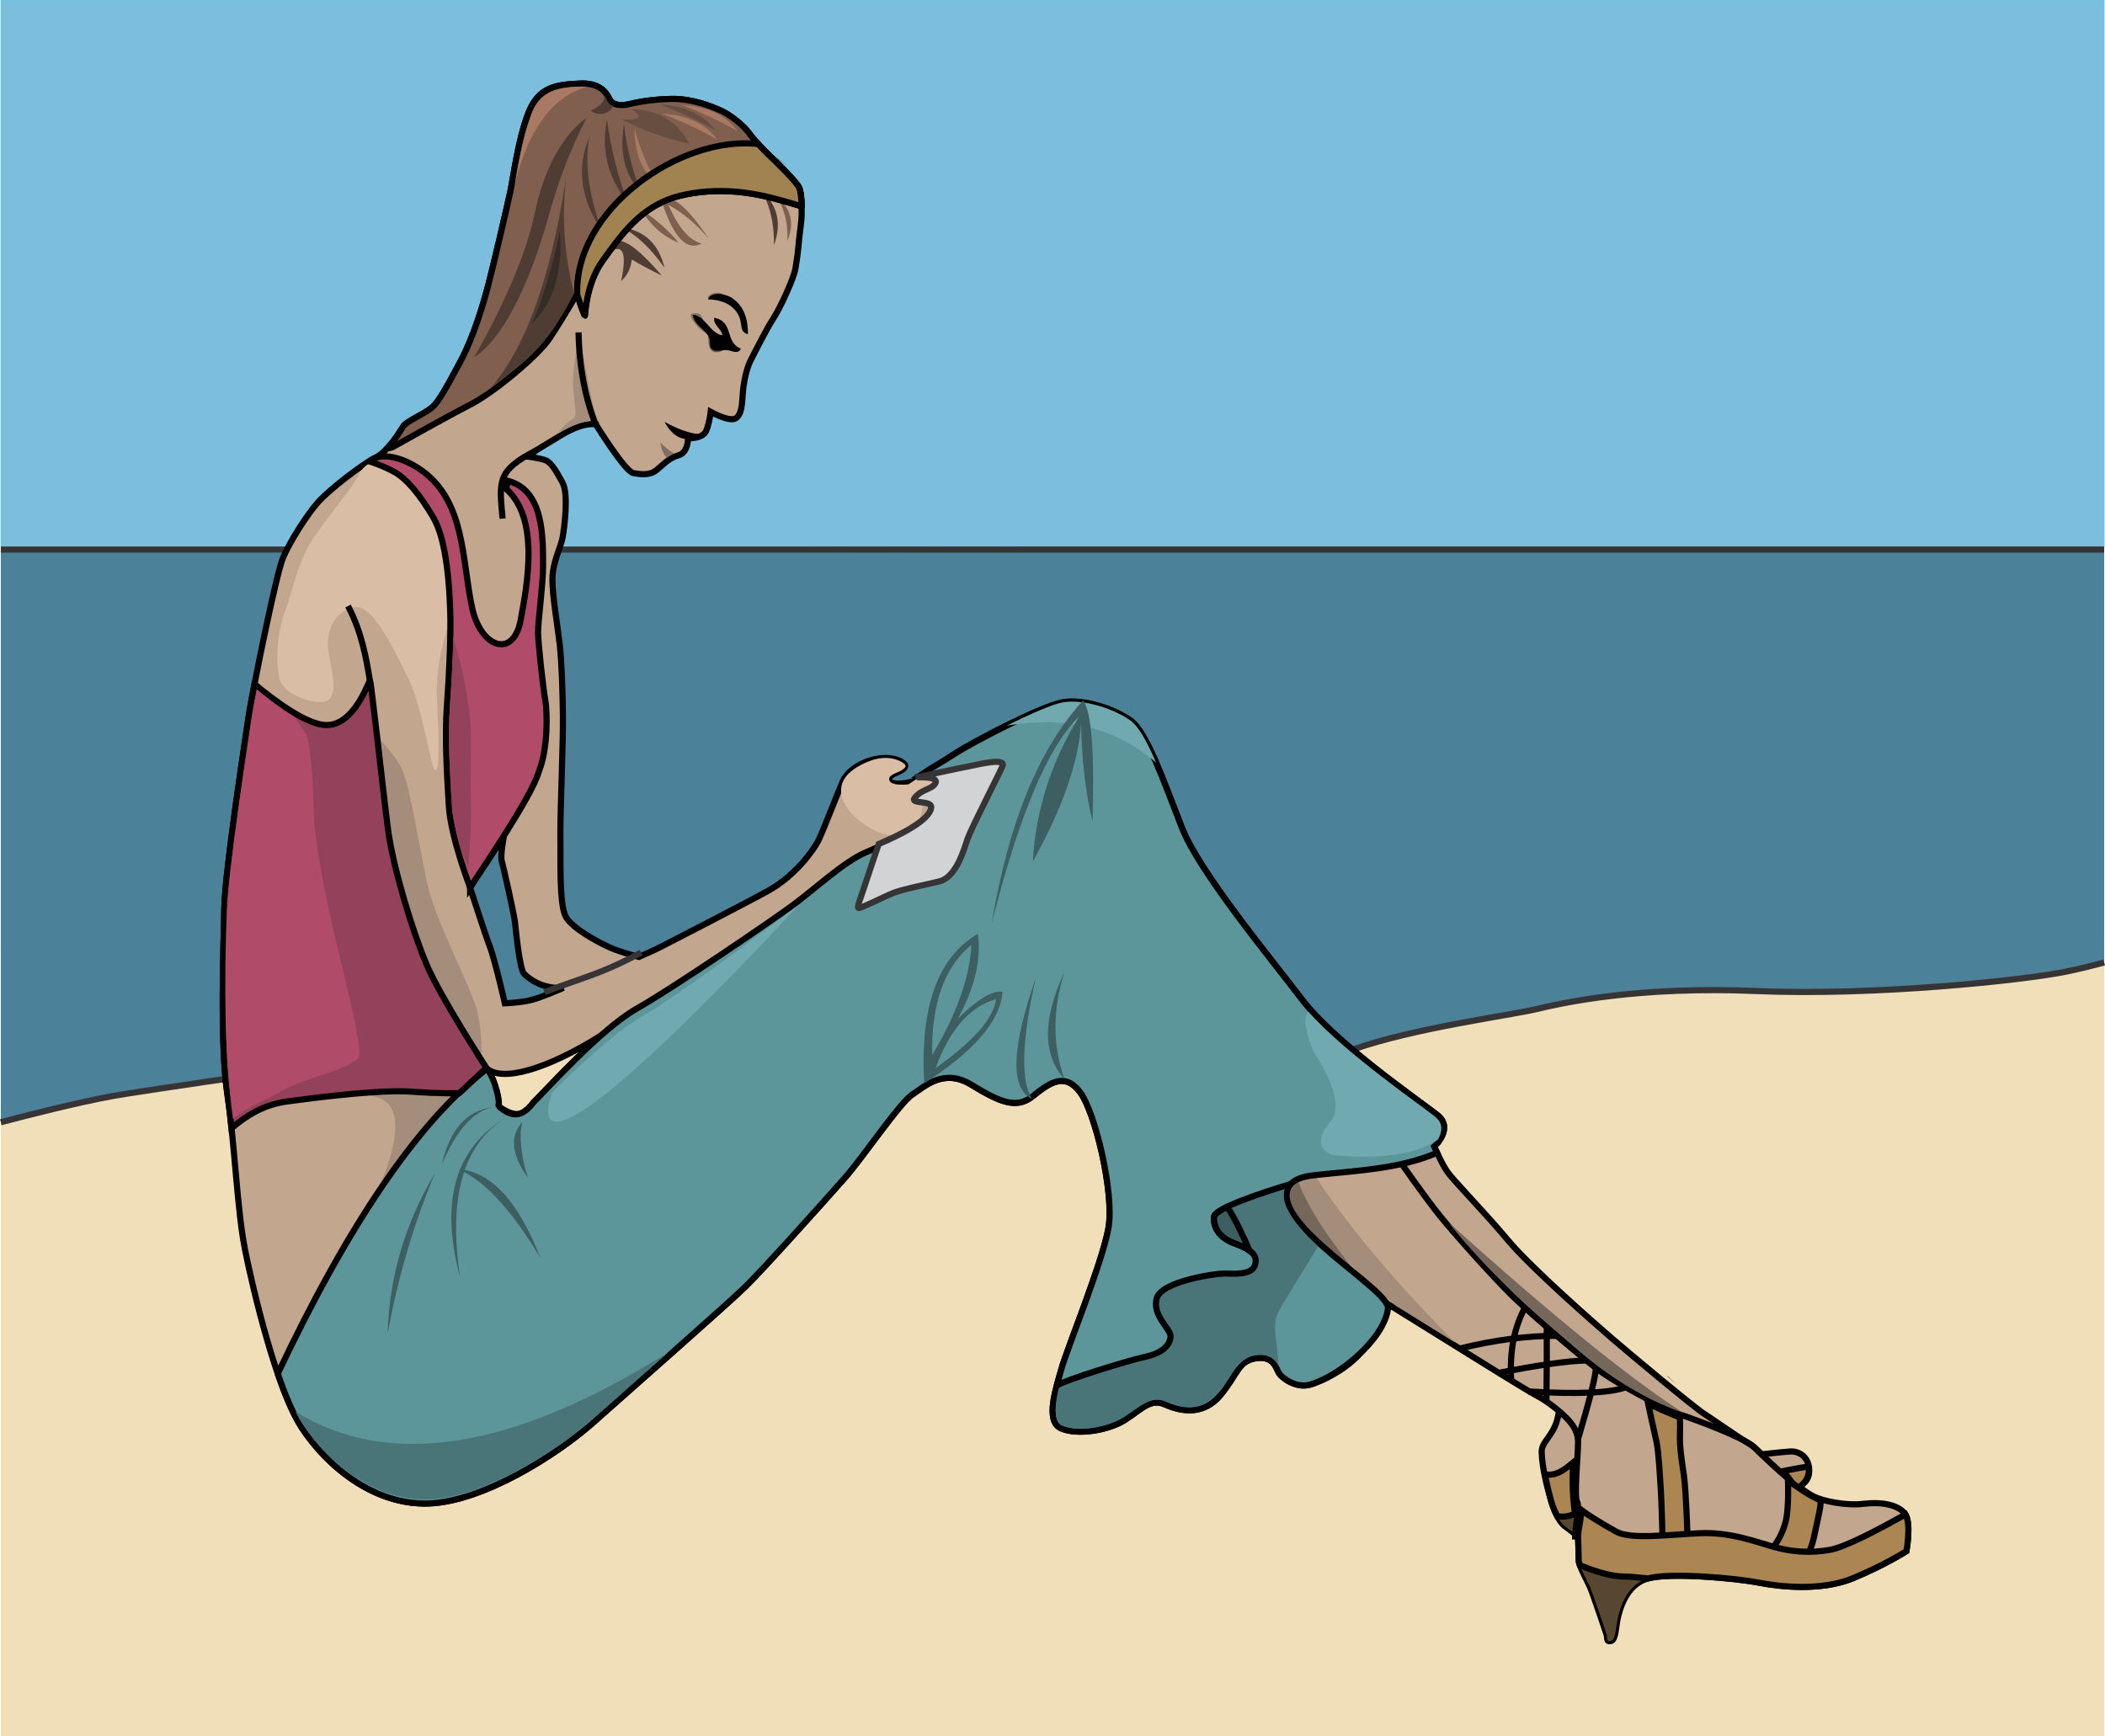 <?xml version="1.0" encoding="UTF-8" standalone="no"?>
<!-- Creator: CorelDRAW X7 -->
<svg
    xmlns:inkscape="http://www.inkscape.org/namespaces/inkscape"
    xmlns:rdf="http://www.w3.org/1999/02/22-rdf-syntax-ns#"
    xmlns="http://www.w3.org/2000/svg"
    xmlns:xlink="http://www.w3.org/1999/xlink"
    xmlns:ns1="http://sozi.baierouge.fr"
    xmlns:cc="http://creativecommons.org/ns#"
    xmlns:dc="http://purl.org/dc/elements/1.1/"
    xmlns:sodipodi="http://sodipodi.sourceforge.net/DTD/sodipodi-0.dtd"
    id="svg2"
    style="fill-rule:evenodd;text-rendering:geometricPrecision;image-rendering:optimizeQuality;clip-rule:evenodd;shape-rendering:geometricPrecision"
    sodipodi:docname="amy.svg"
    xml:space="preserve"
    version="1.1"
    inkscape:version="0.48.4 r9939"
    viewBox="0 0 25683 21185"
  ><sodipodi:namedview
      id="namedview245"
      bordercolor="#666666"
      inkscape:pageshadow="2"
      guidetolerance="10"
      pagecolor="#ffffff"
      gridtolerance="10"
      inkscape:window-maximized="1"
      inkscape:zoom="0.628498"
      objecttolerance="10"
      borderopacity="1"
      inkscape:current-layer="layer2"
      inkscape:cx="260.02148"
      inkscape:cy="306.60945"
      inkscape:window-y="-8"
      inkscape:window-x="-8"
      inkscape:window-width="1920"
      showgrid="false"
      inkscape:pageopacity="0"
      inkscape:window-height="1018"
  />
 <defs
      id="defs4"
    ><style
        id="style6"
        type="text/css"
      >
    .str3 {stroke:#373435;stroke-width:99.952}
    .str2 {stroke:#373435;stroke-width:74.964}
    .str1 {stroke:#373435;stroke-width:74.964}
    .str0 {stroke:#00C5FF;stroke-width:2.649;stroke-linejoin:round}
    .fil3 {fill:none}
    .fil33 {fill:#D2D3D5}
    .fil18 {fill:#373435}
    .fil5 {fill:#373435}
    .fil0 {fill:#F1DFB9}
    .fil12 {fill:#D9BDA5}
    .fil4 {fill:#C3A68F}
    .fil13 {fill:#A48D7A}
    .fil23 {fill:#857465}
    .fil14 {fill:#76675B}
    .fil10 {fill:#AB8653}
    .fil11 {fill:#574731}
    .fil17 {fill:#B04C6A}
    .fil19 {fill:#94425B}
    .fil9 {fill:#A08351}
    .fil8 {fill:#A87A64}
    .fil6 {fill:#805F4F}
    .fil31 {fill:#674E41}
    .fil7 {fill:#4F3D34}
    .fil36 {fill:#362C27}
    .fil2 {fill:#7CBEDE}
    .fil34 {fill:#70A9B0}
    .fil1 {fill:#4C819A}
    .fil15 {fill:#5D969A}
    .fil16 {fill:#4A7578}
    .fil32 {fill:#3D5F61}
    .fil27 {fill:#325754}
    .fil30 {fill:#353932}
    .fil29 {fill:#455350}
    .fil28 {fill:#4A695A}
    .fil26 {fill:#5E4237}
    .fil22 {fill:#625B53}
    .fil24 {fill:#655541}
    .fil25 {fill:#65754D}
    .fil21 {fill:#7B796C}
    .fil20 {fill:#918A73}
    .fil35 {fill:#373435;fill-rule:nonzero}
  </style
    ></defs
  >
 <g
      id="layer1"
      inkscape:label="background"
      inkscape:groupmode="layer"
    ><g
        id="g4652"
        style="fill-rule:evenodd"
      ><rect
          id="rect11"
          style="fill:#f1dfb9"
          class="fil0"
          height="9659"
          width="25664"
          y="11525"
          x="10"
      /><path
          id="path13"
          d="m10 13694c294-78 960-248 1377-322 546-97 9749-1472 11212-1155 1464 317 3156 855 3906 590 749-264 1904-414 2239-493 335-80 1251-282 2688-221 1437 62 3271-132 3782-238 155-32 313-71 459-110v-5116l-25663 77v6988z"
          style="fill:#4c819a"
          class="fil1"
          inkscape:connector-curvature="0"
      /><rect
          id="rect4623"
          style="stroke-linejoin:round;stroke:#00c5ff;stroke-width:2.649;fill:#7cbede"
          height="6672"
          width="25664"
          y="1"
          x="10"
          class="fil2 str0"
      /><line
          id="line16"
          style="stroke:#373435;stroke-width:74.964;fill:none"
          x1="10"
          class="fil3 str1"
          y1="6706"
          x2="25673"
          y2="6706"
      /><path
          id="path18"
          d="m10 13694c294-78 960-248 1377-322 546-97 9749-1472 11212-1155 1464 317 3156 855 3906 590 749-264 1904-414 2239-493 335-80 1251-282 2688-221 1437 62 3271-132 3782-238 155-32 313-71 459-110"
          style="stroke:#373435;stroke-width:74.964;fill:none"
          class="fil3 str1"
          inkscape:connector-curvature="0"
      /></g
    ></g
  >
<g
      id="layer2"
      inkscape:label="girl"
      inkscape:groupmode="layer"
    ><g
        id="g4513"
        style="fill-rule:evenodd"
      ><path
          id="path22"
          style="stroke:#000000;stroke-width:74.965;fill:#c3a68e"
          d="m7269 5178s357 577 458 595c102 18 201 27 278-33 77-59 150-150 271-183s119-209 119-209 179 9 221-91c41-99 55-231 55-231s227 126 304 79c77-46 79-183 88-306s42-293 92-394c51-102 208-410 283-523 74-112 242-469 266-601 24-133 36-249 44-342 9-93 33-242 33-326s0-243-28-317c-29-75-302-338-362-395-59-57-191-189-253-278-62-88-227-222-342-273-114-51-350-148-606-143-255 4-463 51-524 66-62 15-188 22-227-60-40-81-117-207-370-193-254 13-487 28-615 341s-190 800-227 976c-38 177-207 904-269 1140s-179 632-337 928c-159 295-263 495-353 570s-308 166-348 227c-40 62-181 305-342 384s-557 386-694 538c-136 152-348 484-432 685-84 200-370 1624-410 1884-39 260-295 1926-304 2371-9 446-57 1649 35 2279 93 631 120 1419 216 1904 97 485 384 1702 692 2173 309 472 882 948 1548 926 665-22 1569-595 2014-992s1644-1450 1855-1657c212-207 983-1067 1208-1322 225-256 670-917 824-1019 155-101 384-326 723-119 340 208 547 300 745 141 198-158 384-299 573-61 190 238 428 1247 353 1670s-507 1477-573 1715-203 639-5 727c199 88 582 26 785-106s308-264 485-185c176 79 458 146 674-114s212-415 432-450 247 123 282 181c35 57 207 189 379 141 172-49 503-216 666-450 163-233 247-300 286-533 0 0 675 419 908 564 234 145 776 485 926 564 90 48 189 124 252 178-40 305-217 355-211 503 8 225 78 452 104 553 27 102 88 282 185 353 97 70 155 123 155 123s8 229 8 291 93 225 133 313c39 88 194 551 207 591 13 39-9 92 53 79 61-13 61-185 83-278 22-92 93-405 362-484 269-80 1084-5 1353 48s771 106 1155-53c383-158 652-330 652-330s66-357-22-463-286-141-502-115c-216 27-498-35-604-88s-185-128-185-128 136-39 127-203c-8-163-136-224-224-220-89 5-357 35-357 35s-84-92-163-136c-80-44-419-282-543-362-123-79-921-745-1119-916-198-172-979-851-1274-1204-295-352-670-731-740-837-71-106-155-300-155-300s243-220 40-383-1243-873-1653-1411-1256-1560-1468-2102c-211-542-427-1159-621-1300-194-142-573-269-829-225-255 44-1057 458-1309 621-251 163-440 296-480 326-40 31-295 80-326 9-31-70 105-97 150-128 44-31 70-61-9-105-214-119-610 19-710 238-48 105-229 577-291 709-61 132-299 454-621 630-322 177-1190 622-1292 675-101 53-286 132-286 132s-141-35-287-88c-145-53-520-251-603-401-84-150-62-714-67-974-4-260 36-1177 31-1481-4-304-13-631-39-869-27-238-89-586-89-793s102-392 124-511 75-533 0-670-137-247-207-273c-71-27-234-49-234-49s344-211 443-269c99-57 262-139 403-121zm80 7448c-672 423-1226.3 585-1415.3 406 92 193 165.27 346 141.27 461 181 135 314 136 401 4 255-289 644-647 873-871zm-475-572s-290 128-414 154c-123 27-300 35-300 35s-123-533-180-683c-58-150-247-736-247-736l414-617s-44 234-26 295c17 62 150 639 163 758s57 569 110 622 212 189 480 172z"
          sodipodi:nodetypes="cccsccccsccccsccccccccscscscsccccccccsccccccsscscsscccccccccccscccccsccscsccccccccccssccccccccccccccccccsssccccccccccccccccssc"
          inkscape:connector-curvature="0"
          class="fil4"
      /><path
          id="path25"
          style="stroke:#000000;stroke-width:74.964;fill:none"
          d="m6542.7 5496.2c-483 247-451.7 373.8-410.7 831.8"
          sodipodi:nodetypes="cc"
          inkscape:connector-curvature="0"
          class="fil3 str2"
      /><path
          id="path27"
          d="m9605 2941c91-209 52-398-141-562 133 208 151 405 141 562z"
          style="fill:#805f4f"
          class="fil6"
          inkscape:connector-curvature="0"
      /><path
          id="path29"
          d="m9444 2990c95-261 45-479-146-655 132 252 145 480 146 655z"
          style="fill:#4f3d34"
          class="fil7"
          inkscape:connector-curvature="0"
      /><path
          id="path31"
          d="m8649 2915c-282-419-472-566-569-441 140 427 300 593 481 498-150-37-285-195-406-472 178 96 342 235 494 415z"
          style="fill:#805f4f"
          class="fil6"
          inkscape:connector-curvature="0"
      /><path
          id="path33"
          d="m8281 2963c-110-139-264-276-463-410 122 200 276 336 463 410z"
          style="fill:#805f4f"
          class="fil6"
          inkscape:connector-curvature="0"
      /><path
          id="path35"
          d="m8107 3267c-69-291-244-456-525-493 182 89 357 254 525 493z"
          style="fill:#4f3d34"
          class="fil7"
          inkscape:connector-curvature="0"
      /><path
          id="path37"
          d="m8074 3362c-382-446-597-540-646-282 174-113 224 3 150 350 76-67 119-156 130-264 107 64 229 130 366 196z"
          style="fill:#4f3d34"
          class="fil7"
          inkscape:connector-curvature="0"
      /><path
          id="path41"
          style="stroke:#000000;stroke-width:74.965;fill:#805f4f"
          inkscape:connector-curvature="0"
          class="fil6"
          d="m9781 2517c-2-79-9-170-28-221-29-75-302-338-362-395-59-57-191-189-253-278-62-88-227-222-342-273-114-51-350-148-606-143-255 4-463 51-524 66-62 15-188 22-227-60-40-81-117-207-370-193-254 13-487 28-615 341s-190 800-227 976c-38 177-207 904-269 1140s-179 632-337 928c-159 295-263 495-353 570s-308 166-348 227c-27 43-102 170-198 271 20-2 42-7 65-15 0 0 657-370 943-516 287-145 833-599 974-811 141-211 353-573 353-573s4 93 22 150 57 146 57 146 9-388 221-679c211-291 458-666 934-785s904-26 1045 5c130 28 406 110 445 122z"
      /><path
          id="path45"
          d="m7653 2467c-120-339-203-674-247-1005-74 363 8 698 247 1005z"
          style="fill:#4f3d34"
          class="fil7"
          inkscape:connector-curvature="0"
      /><path
          id="path47"
          d="m7816 2342c-106-283-173-559-203-828-56 349 11 625 203 828z"
          style="fill:#4f3d34"
          class="fil7"
          inkscape:connector-curvature="0"
      /><path
          id="path49"
          d="m7345 2820c-262-391-314-774-154-1150-61 323-9 706 154 1150z"
          style="fill:#4f3d34"
          class="fil7"
          inkscape:connector-curvature="0"
      /><path
          id="path51"
          d="m8019 2249c-125-227-216-451-275-673-3 295 89 519 275 673z"
          style="fill:#a87a64"
          class="fil8"
          inkscape:connector-curvature="0"
      /><path
          id="path53"
          d="m9781 2517c-2-79-9-170-28-221-29-75-302-338-362-395-33-32-88-86-141-144-963-105-2246 806-2207 1838 4 25 88 259 93 259 6 0 9-388 221-679 211-291 458-666 934-785s904-26 1045 5c130 28 406 110 445 122z"
          style="stroke:#000000;stroke-width:74.964;fill:#a08351"
          class="fil9 str1"
          inkscape:connector-curvature="0"
      /><path
          id="path55"
          d="m5997.4 4718.5c523-363 730-599 1006-1136-140-556-158-1085-65-1634-183 1347-501 2260-941 2770z"
          style="fill:#4f3d34"
          class="fil7"
          inkscape:connector-curvature="0"
      /><path
          id="path59"
          style="stroke:#000000;stroke-width:74.965;fill:#ab8653"
          d="m22064 17894c-156 25-318.72 58.902-318.72 58.902 110.87 93.016 83.46 131.88 199.46 196.88 0 0 156.26-87.787 119.26-255.79z"
          sodipodi:nodetypes="cccc"
          inkscape:connector-curvature="0"
          class="fil10"
      /><path
          id="path63"
          d="m18952 18394c33 89 82 187 147 234 97 70 155 123 155 123s4 114 7 203l2 1c3-344-4-548-22-612-115 20-211 38-289 51z"
          style="fill:#574731"
          class="fil11"
          inkscape:connector-curvature="0"
      /><path
          id="path67"
          style="stroke:#000000;stroke-width:74.965;fill:#ab8653"
          d="m18849 17992c25 124 52 233 65 283 16 62 45 152 87 229 105 8 125-2 216-29-41-286-29-492-24-628-135 111-212 161-344 145z"
          sodipodi:nodetypes="cccccc"
          inkscape:connector-curvature="0"
          class="fil10"
      /><path
          id="path71"
          d="m11199 9495-3 2-3 2h-1l-3 2-3 2-2 2h-1l-3 2-3 2-1 1-2 1-3 2-2 2-3 2-3 2-2 1-1 1-2 2-3 1-1 1-2 1-2 2-3 1v1l-2 1-3 2-1 1h-1l-2 2-3 1-1 1-1 1-2 1-2 2h-1l-1 1-2 2-2 1-2 1-2 1-1 1-1 1-2 1-2 1-1 1-2 1-2 1-1 1-2 1-1 1-2 1-1 1v1h-1l-1 1-2 1-1 1h-1l-1 1-1 1h-1v1h-1l-1 1h-1v1h-1-1v1h-1s-202 27-233-44c-31-70 105-97 150-128 44-31 85-58-20-110-185-91-382-6-485 49-642 340 200 947 474 848 199-72 262-170 280-322 18-142 71-227 178-332 13-13-120-80-231-36z"
          style="fill:#d9bda5"
          class="fil12"
          inkscape:connector-curvature="0"
      /><path
          id="path73"
          d="m5715.6 13345s-703 693-826 897c-122 205-552 822-552 822s1010-1706 116-1692c0 0 907-63 1262-27z"
          style="fill:#a48d7a"
          class="fil13"
          inkscape:connector-curvature="0"
      /><path
          id="path75"
          d="m17034 15935c173 108 543 337 715 444-737-746-1303-1421-1699-2025-337-6-375 162-115 503 390 416 676 727 1099 1078z"
          style="fill:#a48d7a"
          class="fil13"
          inkscape:connector-curvature="0"
      /><path
          id="path77"
          d="m15797 14271c-378 400-66 892 934 1476-546-635-857-1128-934-1476z"
          style="fill:#76675b"
          class="fil14"
          inkscape:connector-curvature="0"
      /><path
          id="path79"
          style="stroke:#000000;stroke-width:74.964;fill:none"
          d="m21841 18062c-141-114-345.95-307.93-443.95-408.93-125-112-693.12-323.92-891.12-389.92s-785-388-974-525c-190-136-837-687-1080-925-242-238-692-741-881-974-190-234-516-705-516-705"
          sodipodi:nodetypes="ccscccc"
          inkscape:connector-curvature="0"
          class="fil3 str1"
      /><path
          id="path83"
          style="stroke:#000000;stroke-width:74.965;fill:#5d969a"
          d="m3389 16762c91 265 190 502 292 658 309 472 882 948 1548 926 665-22 1569-595 2014-992s1644-1450 1855-1657c212-207 983-1067 1208-1322 225-256 670-917 824-1019 155-101 384-326 723-119 340 208 547 300 745 141 198-158 384-299 573-61 190 238 428 1247 353 1670s-507 1477-573 1715-203 639-5 727c199 88 582 26 785-106s308-264 485-185c176 79 458 146 674-114s212-415 432-450 247 123 282 181c35 57 207 189 379 141 353-100 903-551 952-928 30-228-1390-1001-1224-1459 43-117 189-153 318-168 502-56 1038-73 1505-274-21-44-35-76-35-76s243-220 40-383-1243-873-1653-1411-1256-1560-1468-2102c-211-542-427-1159-621-1300-194-142-573-269-829-225-255 44-1127 503-1309 621-181 118-310 186-425 265 117 1 124 2 244 53 119 50-187 100-271 240 335-5 167 233 70 300-97 66-445 238-714 352-269 115-630 454-895 648-264 194-1449.7 1003.5-1899.7 1258.5-449 256-1110.7 999.98-1258.2 1141.8-88 115-165.09 159.26-249.09 146.26s-196.48-100.09-177.48-117.09-38.546-314.26-142.18-436.26c-844 637-1708.3 1935-2552.3 3720z"
          sodipodi:nodetypes="cccsccccccsscscsscccccccssccccccccccccsscc"
          inkscape:connector-curvature="0"
          class="fil15"
      /><path
          id="path87"
          style="fill:#4a7578"
          d="m12963 17395c199 88 559.53 20.448 762.53-111.55s327.64-258.39 504.64-179.39c176 79 428.54 141.79 644.54-118.21 131.57-143.8 217.73-437.59 475.5-452.45 78.48-4.525 173.75 8.95 246.75 123.84-8-301-86.818-471.52-1.818-641.52s337.36-552.34 485.36-808.34c-257-235-473.83-513.47-405.83-701.47 9-23 57.468-40.195 73.468-58.195-327 98-934 295-938 405-4 149 89 260 256 321 168 62 287 128 247 260-40 133-273 106-379 106s-758 93-820 300 168 375 168 463-75 202-300 251c-225 48-928.27 263.12-1047.3 333.12-41.009 108.29-111.28 475.31 28.131 508.16z"
          sodipodi:nodetypes="csccscsccccccsssccc"
          inkscape:connector-curvature="0"
          class="fil16"
      /><path
          id="path89"
          d="m3604.6 17225c27 54 55 103 82 145 309 472 882 948 1548 926 665-22 1569-595 2014-992 202-180 561-496 911-807-1893 1192-3411 1435-4555 728z"
          style="fill:#4a7578"
          class="fil16"
          inkscape:connector-curvature="0"
      /><path
          id="path91"
          d="m5303 9389c-53-55-150-775-326-1119-177-344-432-943-688-855s-309 344-282 529c26 185 114 467 18 582-97 114-573-27-618-256-44-229-26-547 71-811 97-265 159-635 379-943 220-309 353-459 441-591s141-326 344-273c202 53 608 335 731 564 124 229 159 1225 88 1437-70 211-141 555-132 811s56 1012-26 925z"
          style="fill:#d9bda5"
          class="fil12"
          inkscape:connector-curvature="0"
      /><path
          id="path95"
          style="stroke:#000000;stroke-width:74.965;fill:#b04c6a"
          d="m5735.9 10830s-237.93-616.21-259.93-1000.2c-22-383-53-824-22-1243 31-418 48-881 39-1128-8-247-35-855-207-1146s-326-467-463-547c-136-79-320-138-320-138 162-125 422-29 589 77 595 375 538 1124 670 1719 108 485 503 615 591 141 84-453 229-1241-178-1599 7-33 15-69 26-98 432 118 425 676 425 1044 0 216-61 666-61 798s61 683 88 833c26 150 35 595-80 877-90.197 307.79-669.65 1150.4-837.07 1410.2z"
          sodipodi:nodetypes="ccccscccccccssccc"
          inkscape:connector-curvature="0"
          class="fil17"
      /><path
          id="path99"
          d="m5867 13021s44-458-79-793c-124-335-485-1040-573-1437-89-397-212-1199-309-1402-97-202-317-414-317-414s185 1798 299 2098c115 300 626 1464 979 1948z"
          style="fill:#a48d7a"
          class="fil13"
          inkscape:connector-curvature="0"
      /><path
          id="path103"
          style="stroke:#000000;stroke-width:74.965;fill:#94425b"
          inkscape:connector-curvature="0"
          class="fil19"
          d="m3105 8348c-30 159-53 284-63 345-39 260-295 1926-304 2371-9 446-57 1649 35 2279 20 136 37 278 52 424 172-146 384-288 681-327 467-62 1146-145 1516-119 370 27 582 18 582 18l330-309s-564-868-731-1265c-168-396-406-1172-468-1639-61-468-200-1757-220-1816-6-46-176 555-547 537-231-11-611-290-863-499z"
      /><path
          id="path107"
          style="fill:#b04c6a"
          d="m3133.5 8412.7c-30 159-53 284-63 345-39 260-295 1926-304 2371-31.424 839.88-30.424 1776.5 76.195 2523.2 210-173 424.81-235.21 563.81-323.21 291-185 961-291 978-459 18-167-185-969-264-1295-80-327-282-1226-291-1640s-44-917-106-996c-14-19-65-92-135-193-160-98-325-225-455-333z"
          sodipodi:nodetypes="cccccccsccc"
          inkscape:connector-curvature="0"
          class="fil17"
      /><path
          id="path110"
          style="fill:#7b796c"
          inkscape:connector-curvature="0"
          d="m9489 1927v12l138 100z"
      /><path
          id="path252"
          class="fil22"
          style="fill:#625b53"
          inkscape:connector-curvature="0"
          d="m8642 4088c0 108 1 245 147 203l53-26c-155-2-134-89-200-177z"
      /><path
          id="path222"
          class="fil23"
          style="fill:#857465"
          inkscape:connector-curvature="0"
          d="m8643 3653c62-64 128-60 208-50-93-71-245-11-208 50z"
      /><path
          id="path238"
          class="fil23"
          style="fill:#857465"
          inkscape:connector-curvature="0"
          d="m8626 4066c-17-44-35-109-47-156-20-118-116-87-135-83-73 18 119 243 182 239z"
      /><path
          id="path244"
          style="fill:#655541"
          inkscape:connector-curvature="0"
          d="m8563 3891 51 50z"
      /><path
          id="path274"
          class="fil22"
          style="fill:#625b53"
          inkscape:connector-curvature="0"
          d="m7050 4679c10 79 30 242 100 287l-50-275-50-12z"
      /><path
          id="path286"
          style="fill:#65754d"
          inkscape:connector-curvature="0"
          d="m7275 5029 63 125z"
      /><path
          id="path306"
          style="fill:#625b53"
          inkscape:connector-curvature="0"
          d="m4498 5579 113-62z"
      /><path
          id="path312"
          style="fill:#625b53"
          inkscape:connector-curvature="0"
          d="m7600 5579 75 88z"
      /><path
          id="path324"
          style="fill:#625b53"
          inkscape:connector-curvature="0"
          d="m6637 5654 75 75z"
      /><path
          id="path650"
          style="fill:#325754"
          inkscape:connector-curvature="0"
          d="m14242 10007 75 113z"
      /><path
          id="path710"
          style="fill:#625b53"
          inkscape:connector-curvature="0"
          d="m9389 10883 150-100z"
      /><path
          id="path766"
          style="fill:#4a695a"
          inkscape:connector-curvature="0"
          d="m15418 11433 100 125z"
      /><path
          id="path928"
          style="fill:#4a695a"
          inkscape:connector-curvature="0"
          d="m16094 12571 100 100z"
      /><path
          id="path1018"
          style="fill:#4a695a"
          inkscape:connector-curvature="0"
          d="m11791 13284 75 50z"
      /><path
          id="path1122"
          style="fill:#455350"
          inkscape:connector-curvature="0"
          d="m17157 14373 75 100z"
      /><path
          id="path1146"
          style="fill:#625b53"
          inkscape:connector-curvature="0"
          d="m17820 14635 37 50z"
      /><path
          id="path1166"
          style="fill:#5e4237"
          inkscape:connector-curvature="0"
          d="m17957 14785 50 50z"
      /><path
          id="path1196"
          style="fill:#625b53"
          inkscape:connector-curvature="0"
          d="m18120 14973 75 75z"
      /><path
          id="path1216"
          style="fill:#455350"
          inkscape:connector-curvature="0"
          d="m17832 15248 113 100z"
      /><path
          id="path1244"
          style="fill:#455350"
          inkscape:connector-curvature="0"
          d="m18620 15486 138 125z"
      /><path
          id="path1250"
          style="fill:#455350"
          inkscape:connector-curvature="0"
          d="m16356 15536 88 37z"
      /><path
          id="path1266"
          style="fill:#7b796c"
          inkscape:connector-curvature="0"
          d="m19108 15749 88 62z"
      /><path
          id="path1300"
          style="fill:#65754d"
          inkscape:connector-curvature="0"
          d="m17219 16149 100 50z"
      /><path
          id="path1388"
          style="fill:#7b796c"
          inkscape:connector-curvature="0"
          d="m20346 16787v12l113 100z"
      /><path
          id="path1428"
          style="fill:#353932"
          inkscape:connector-curvature="0"
          d="m7413 17262 100-88z"
      /><path
          id="path1490"
          style="fill:#455350"
          inkscape:connector-curvature="0"
          d="m6625 17900 112-88z"
      /><path
          id="path1522"
          style="fill:#7b796c"
          inkscape:connector-curvature="0"
          d="m19333 18213 88 162z"
      /><path
          id="path224"
          class="fil30"
          style="fill:#000000"
          inkscape:connector-curvature="0"
          d="m8639 3653c140 4 249 43 320 120 138 149 30 267 167 305 0-170-40-337-191-440-70-49-261-92-296 15z"
      /><path
          id="path240"
          class="fil5"
          style="fill:#000000"
          inkscape:connector-curvature="0"
          d="m8451 3840c18 127 147 172 200 276 23 45-6 118 42 149 43 30 110 7 158 6 68-3 154 67 188-18-199-74-81-331-325-375-8 104 82 118 100 213-150-20-207-239-363-251z"
      /><path
          id="path147"
          d="m6520 2617c-93 442-329 1026-736 1746 317-210 642-776 908-1719 98-349 232-757 467-1208-295 214-517 606-639 1181z"
          style="fill:#4f3d34"
          class="fil7"
          inkscape:connector-curvature="0"
      /><path
          id="path149"
          d="m8733 1595c-222-128-448-233-679-318 309 15 535 121 679 318z"
          style="fill:#674e41"
          class="fil31"
          inkscape:connector-curvature="0"
      /><path
          id="path151"
          d="m7586 1456c225 17 266-26 121-128 336 20 569 161 700 423-297-63-571-162-821-295z"
          style="fill:#674e41"
          class="fil31"
          inkscape:connector-curvature="0"
      /><path
          id="path153"
          style="fill:#a48d7a"
          d="m7290 5141.5c-48.871-88.947-221.33-1042.1-221-1056 0 0-97 432-75 670s53 325.18-4 356.18c-39 21-134.21 95.688-183.21 180.69 31-19 130.23-76.377 181.9-95.793 103.91-40.169 160.31-73.077 301.31-55.077z"
          sodipodi:nodetypes="ccscccc"
          inkscape:connector-curvature="0"
          class="fil13"
      /><path
          id="path155"
          d="m5712.5 10593c-81-213-187-530-200-763-22-383-53-824-22-1243 20-276 35-571 40-811 43 148 107 378 127 490 31 172 71 387 84 577s-4 604 4 956c8 313-15 553-33 794z"
          style="fill:#94425b"
          class="fil19"
          inkscape:connector-curvature="0"
      /><path
          id="path157"
          d="m7485.2 1293.8c-82-29-63-59-109-120-2 68-59 128-170 178 71 52 165 52 231 0 18-15 36-39 48-58z"
          style="fill:#4f3d34"
          class="fil7"
          inkscape:connector-curvature="0"
      /><path
          id="path159"
          d="m8107.4 5147.1c109 207 280 268 427 150-86-2-257-52-427-150z"
          style="fill:#000000"
          class="fil5"
          inkscape:connector-curvature="0"
      /><path
          id="path161"
          d="m12232 12104c-29 354-348 726-956 1115-53-933 166-1541 656-1824 42 317-41 662-246 1035 250-243 432-352 546-326zm-379-575c-22 399-182 847-480 1347-11-628 149-1077 480-1347zm300 663c-29 232-275 513-738 842 172-471 418-752 738-842z"
          style="fill:#3d5f61"
          class="fil32"
          inkscape:connector-curvature="0"
      /><path
          id="path163"
          d="m12636 11939c-298 855-312 1346-42 1472-143-217-129-708 42-1472z"
          style="fill:#3d5f61"
          class="fil32"
          inkscape:connector-curvature="0"
      /><path
          id="path165"
          d="m12988 13169c-145-408-147-841-4-1300-265 567-264 1e3 4 1300z"
          style="fill:#3d5f61"
          class="fil32"
          inkscape:connector-curvature="0"
      /><path
          id="path167"
          d="m11194 9484s523-115 620-132c97-18 465-113 418-5-46 108-376 747-425 884-48 137-137 474-350 525-214 50-456 99-560 141-104 41-403 194-423 183s22-106 64-236 183-545 183-545c190-80 630-280 641-449 5-88-266-35-201-115 87-109 207-100 250-175 53-94-217-71-217-76z"
          style="stroke:#373435;stroke-width:74.964;fill:#d2d3d5"
          class="fil33 str1"
          inkscape:connector-curvature="0"
      /><path
          id="path169"
          d="m5306 14317c-258 618-451 1271-577 1957 21-695 213-1347 577-1957z"
          style="fill:#3d5f61"
          class="fil32"
          inkscape:connector-curvature="0"
      /><path
          id="path171"
          d="m5390 14211c180-423 388-657 626-701-320 38-528 272-626 701z"
          style="fill:#3d5f61"
          class="fil32"
          inkscape:connector-curvature="0"
      /><path
          id="path173"
          d="m5614 15586c-151-995 45-1651 587-1966-645 373-840 1028-587 1966z"
          style="fill:#3d5f61"
          class="fil32"
          inkscape:connector-curvature="0"
      /><path
          id="path175"
          d="m6593 15348c-355-590-688-950-1001-1080 396 25 730 385 1001 1080z"
          style="fill:#3d5f61"
          class="fil32"
          inkscape:connector-curvature="0"
      /><path
          id="path177"
          d="m6373 13691c-155 170-133 397 66 679-85-283-107-510-66-679z"
          style="fill:#3d5f61"
          class="fil32"
          inkscape:connector-curvature="0"
      /><path
          id="path179"
          style="stroke:#000000;stroke-width:74.964;fill:none"
          d="m4521.3 8360c-50-329-110.3-654-275.3-965"
          sodipodi:nodetypes="cc"
          inkscape:connector-curvature="0"
          class="fil3 str2"
      /><path
          id="path181"
          d="m6643 12107c414-164 679-212 1180-484"
          style="stroke:#373435;stroke-width:74.964;fill:none"
          class="fil3 str2"
          inkscape:connector-curvature="0"
      /><path
          id="path183"
          d="m14106 9306c-106-245-211-440-309-511-194-142-573-269-829-225-128 22-411 149-685 284 723-123 1331 27 1823 452z"
          style="fill:#70a9b0"
          class="fil34"
          inkscape:connector-curvature="0"
      /><path
          id="path185"
          d="m13330 10028c26-853-12-1346-115-1481-539 586-911 1493-1115 2720 334-1321 688-2160 1062-2517-342 562-528 1149-560 1763 360-650 556-1209 587-1675 11 450 58 846 141 1190z"
          style="fill:#3d5f61"
          class="fil32"
          inkscape:connector-curvature="0"
      /><path
          id="path187"
          d="m9746.7 11042c-16 12-31 24-47 35-264 194-1410 1067-1860 1322-328 187-826 652-1105 933-284 870 736 158 3012-2290z"
          style="fill:#70a9b0"
          class="fil34"
          inkscape:connector-curvature="0"
      /><path
          id="path189"
          d="m19262 18992v50c0 62 93 225 133 313 39 88 194 551 207 591 13 39-9 92 53 79 61-13 61-185 83-278 22-92 93-405 362-484 65-20 163-30 277-33-211-83-576-142-752-195-111-33-236-41-363-43z"
          style="fill:#574731"
          class="fil11"
          inkscape:connector-curvature="0"
      /><path
          id="path193"
          style="stroke:#000000;stroke-width:74.965;fill:#ab8653"
          inkscape:connector-curvature="0"
          class="fil10"
          d="m20590 18770s-18-577-44-762c-27-185-53-343-49-502 5-158-2-210-2-210-137-56-258-105-387-172 0 0 76 355 103 470 26 114 44 449 53 595 9 145 22 617 22 617s304-31 304-36z"
      /><path
          id="path199"
          style="stroke:#000000;stroke-width:74.965;fill:#ab8653"
          inkscape:connector-curvature="0"
          class="fil10"
          d="m21507 19004c145-101 242-282 282-445 39-163 26-494 26-494s163 115 221 150c57 35 132 77 167 86s-31 262-53 372c-22 111-57 291-159 362-101 70-489-18-484-31z"
      /><path
          id="path205"
          style="stroke:#000000;stroke-width:74.965;fill:#ab8653"
          inkscape:connector-curvature="0"
          class="fil10"
          d="m19254 18751s8 229 8 291c0 15 6 35 14 58 191 75 376 138 551 138 60 0 161 9 279 23 274-77 1080-2 1347 50 269 53 771 106 1155-53 383-158 652-330 652-330s61-327-11-448c-309 173-727 396-918 431-238 44-467 27-688-35-220-62-537-185-908-167-370 17-837 79-1013-18-177-97-360-212-431-267 7 93-38 242-37 327z"
      /><path
          id="path209"
          style="stroke:#000000;stroke-width:74.964;fill:none"
          d="m18611 15945c-138 259-193.03 526.36-173.03 914.36"
          sodipodi:nodetypes="cc"
          inkscape:connector-curvature="0"
          class="fil3 str2"
      /><path
          id="path211"
          style="stroke:#000000;stroke-width:74.965;fill:none"
          d="m17795 16459c438-109 845-160 1195-159"
          sodipodi:nodetypes="cc"
          inkscape:connector-curvature="0"
          class="fil3 str2"
      /><path
          id="path213"
          style="stroke:#000000;stroke-width:74.964;fill:none"
          d="m18868 17117c5-382 5.016-713.12 4.016-939.12"
          sodipodi:nodetypes="cc"
          inkscape:connector-curvature="0"
          class="fil3 str2"
      /><path
          id="path215"
          style="stroke:#000000;stroke-width:74.964;fill:none"
          d="m18272 16755c469-93 850.3-150.03 1075.3-153.03"
          sodipodi:nodetypes="cc"
          inkscape:connector-curvature="0"
          class="fil3 str2"
      /><path
          id="path217"
          style="stroke:#000000;stroke-width:74.964;fill:none"
          d="m18647 16979c580 35 1014.4 20.984 1198.4-55.016"
          sodipodi:nodetypes="cc"
          inkscape:connector-curvature="0"
          class="fil3 str2"
      /><path
          id="path219"
          d="m19250 17571c149-499 222-786 222-892"
          style="stroke:#000000;stroke-width:74.964;fill:none"
          class="fil3 str2"
          inkscape:connector-curvature="0"
      /><path
          id="path221"
          d="m17543 13907c47-79 77-192-39-285-187-150-1082-763-1544-1279-57 83-36 243 63 481 285 446 347 743 185 890-136 182-121 308 44 379 595 57 1025-5 1291-186z"
          style="fill:#70a9b0"
          class="fil34"
          inkscape:connector-curvature="0"
      /><path
          id="path223"
          d="m14973 14725c-97 48-161 92-163 128-4 149 89 260 256 321 71 27 134 54 179 86-61-143-172-386-272-535z"
          style="stroke:#000000;stroke-width:74.964;fill:#3d5f61"
          class="fil32 str1"
          inkscape:connector-curvature="0"
      /><path
          id="path229"
          style="stroke:#000000;stroke-width:74.964;fill:none"
          d="m19029 17226c118 99 224.97 213.27 224.97 372.27s-50 660-13 722c38 61-31 331-22 464"
          sodipodi:nodetypes="cscc"
          inkscape:connector-curvature="0"
          class="fil3 str1"
      /><path
          id="path231"
          style="stroke:#000000;stroke-width:74.964;fill:none"
          d="m7059 4056c7 427 86.762 827.14 215.76 1140.1"
          sodipodi:nodetypes="cc"
          inkscape:connector-curvature="0"
          class="fil3 str2"
      /><path
          id="path233"
          d="m8997 1599c-222-127-448-233-679-317 309 15 535 121 679 317z"
          style="fill:#a87a64"
          class="fil8"
          inkscape:connector-curvature="0"
      /><path
          id="path235"
          d="m8753 1705c-222-127-448-233-679-318 308 16 535 121 679 318z"
          style="fill:#a87a64"
          class="fil8"
          inkscape:connector-curvature="0"
      /><path
          id="path237"
          d="m8133.9 5588.4c27-21 56-41 89-57-57-32-113-77-167-134 8 71 34 135 78 191z"
          style="fill:#806e5f"
          class="fil13"
          inkscape:connector-curvature="0"
      /><path
          id="path239"
          d="m6831 2818c-86 424-199 800-339 1128 264-255 377-631 339-1128z"
          style="fill:#362c27"
          class="fil36"
          inkscape:connector-curvature="0"
      /><path
          id="path241"
          d="m7160.8 1059.7c-417 117-710 511-879 1183 59-362 121-629 188-799 67-279 297-407 691-384z"
          style="fill:#a87a64"
          class="fil8"
          inkscape:connector-curvature="0"
      /><path
          id="path243"
          d="m17668 14911c1271 1143 2229 1920 2874 2331-509-176-1004-491-1485-943-562-467-1025-930-1389-1388z"
          style="fill:#76675b"
          class="fil13"
          inkscape:connector-curvature="0"
      /><path
          id="path4409"
          style="stroke:#000000;stroke-width:74.965;fill:none"
          inkscape:connector-curvature="0"
          d="m15748 14448c-327 98-934 295-938 405-4 149 89 260 256 321 168 62 287 128 247 260-40 133-273 106-379 106s-758 93-820 300 168 375 168 463-75 202-300 251c-225 48-961 278-1080 348l-9 5"
      /></g
    ></g
  ></svg
>
